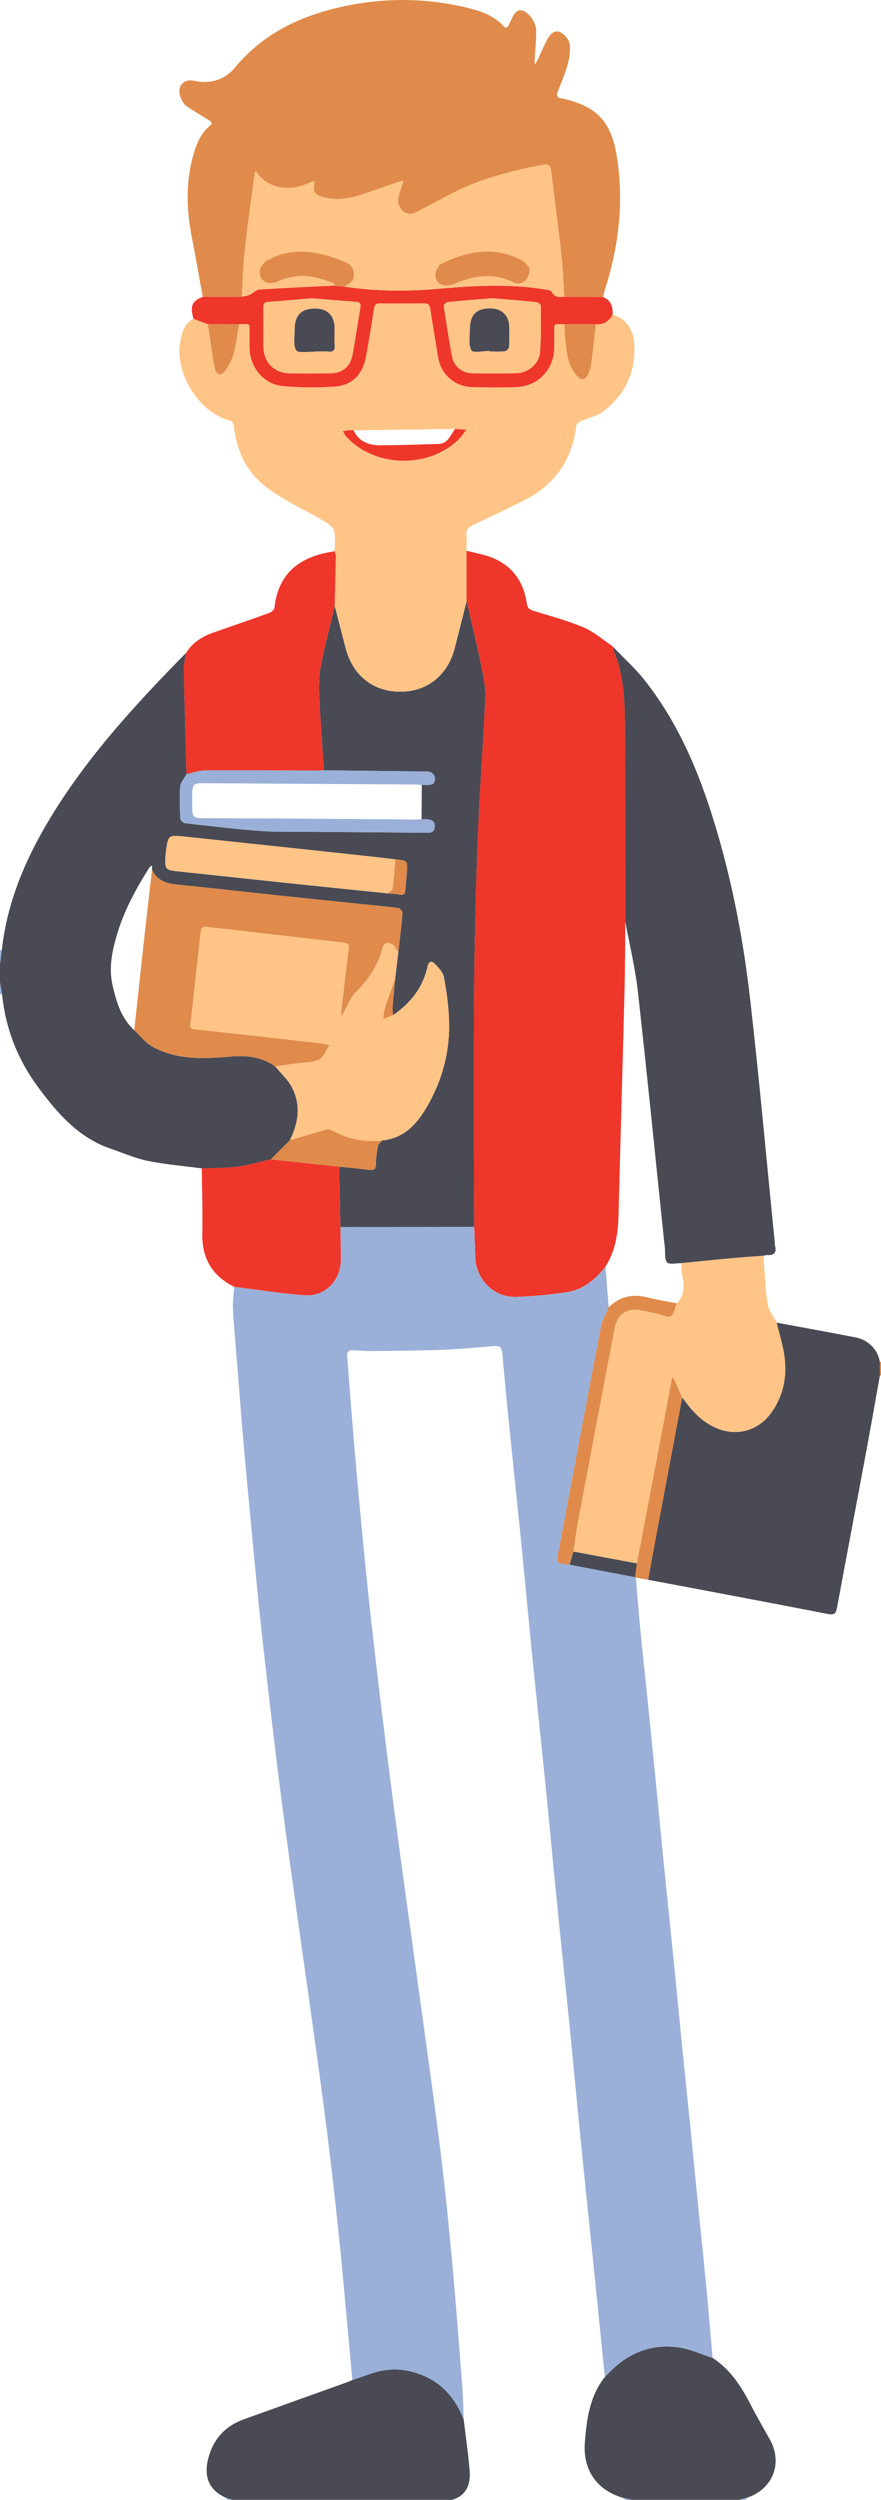   <svg xmlns="http://www.w3.org/2000/svg" viewBox="0 0 64.563 183.039">
   <g>
    <g>
     <path d="M14.785,85.549c-1.322-.176-2.656-.286-3.96-.55-.916-.185-1.79-.576-2.682-.878-2.415-.818-3.98-2.653-5.415-4.61-1.461-1.992-2.325-4.236-2.575-6.705-.051-.288-.102-.576-.153-.865,0-.442,0-.884,0-1.326,.045-.352,.089-.704,.134-1.056,.411-3.739,1.912-7.066,3.884-10.208,2.685-4.278,6.09-7.96,9.613-11.541-.056,.402-.166,.804-.158,1.204,.051,2.557,.128,5.114,.196,7.671-.162,.3-.439,.591-.464,.902-.062,.783-.025,1.575,.012,2.362,.006,.118,.217,.311,.349,.326,1.847,.21,3.694,.435,5.548,.571,1.225,.09,2.459,.045,3.69,.057,2.885,.027,5.771,.053,8.656,.069,.113,0,.292-.078,.328-.165,.209-.514-.012-.82-.563-.822-.11,0-.221,.002-.331,.003l.016-2.518c.205-.001,.411,.011,.614-.009,.095-.009,.228-.056,.267-.128,.227-.414-.027-.834-.489-.839-2.521-.029-5.043-.06-7.564-.09-.12-1.836-.262-3.67-.348-5.507-.033-.696-.02-1.415,.114-2.095,.294-1.493,.678-2.968,1.025-4.45,.267,1.034,.532,2.069,.801,3.103,.52,2.003,2.032,3.201,4.024,3.192,1.967-.009,3.461-1.209,3.972-3.197,.294-1.142,.579-2.287,.868-3.431,.344,1.486,.715,2.966,1.022,4.46,.176,.856,.377,1.739,.343,2.602-.119,3.1-.372,6.195-.502,9.295-.14,3.338-.236,6.678-.284,10.019-.055,3.847-.042,7.695-.045,11.543-.002,2.633,.017,5.267,.027,7.9-3.271,.002-6.541,.004-9.812,.006-.03-1.474-.06-2.948-.09-4.422,.734,.077,1.468,.145,2.2,.233,.326,.039,.488-.023,.492-.405,.006-.452,.071-.908,.158-1.353,.029-.146,.204-.264,.313-.395,1.563-.155,2.502-1.159,3.24-2.414,1.164-1.979,1.738-4.126,1.651-6.419-.04-1.049-.18-2.102-.38-3.133-.072-.37-.416-.717-.705-1.005-.198-.198-.414-.124-.487,.22-.328,1.551-1.247,2.694-2.525,3.578-.014-.199-.053-.4-.038-.596,.051-.682,.121-1.363,.183-2.045,.078-.653,.156-1.307,.234-1.96,.108-.951,.23-1.901,.309-2.854,.01-.125-.179-.373-.297-.387-1.279-.156-2.562-.274-3.843-.407-1.891-.195-3.782-.39-5.673-.591-2.249-.24-4.497-.499-6.748-.722-.786-.078-1.438-.313-1.793-1.078-.003-.11-.006-.219-.009-.329-.072,.066-.163,.119-.213,.199-.959,1.52-1.816,3.09-2.334,4.822-.367,1.229-.633,2.478-.339,3.761,.278,1.214,.625,2.406,1.592,3.292,.438,.405,.817,.914,1.323,1.196,1.81,1.007,3.801,.893,5.767,.73,1.175-.098,2.257,.023,3.234,.721,.407,.492,.905,.935,1.202,1.487,.702,1.306,.521,2.635-.127,3.925-.462,.465-.925,.93-1.387,1.396-.816,.185-1.625,.432-2.451,.539-.864,.111-1.744,.088-2.618,.123Zm13.627-20.137c.308,.03,.62,.038,.923,.095,.296,.055,.35-.097,.368-.331,.032-.422,.078-.842,.109-1.264,.066-.899,.063-.9-.831-.987-.828-.095-1.655-.196-2.484-.285-4.323-.464-8.646-.929-12.97-1.383-1.2-.126-1.202-.108-1.366,1.092-.017,.125-.027,.251-.036,.377-.063,.907,.011,.981,.917,1.076,2.554,.267,5.107,.547,7.661,.815,2.57,.27,5.14,.531,7.71,.797Z" style="fill:#494a54;">
     </path>
     <path d="M33.981,177.154c.15,1.249,.337,2.496,.437,3.749,.078,.981-.217,1.809-1.284,2.136H17.04c-.183-.06-.367-.12-.55-.18-1.177-.563-1.589-1.52-1.213-2.912,.37-1.371,1.23-2.314,2.571-2.798,2.526-.91,5.056-1.813,7.583-2.721,.132-.048,.26-.108,.39-.162,.461-.158,.923-.317,1.384-.475,.93-.318,1.876-.395,2.838-.17,1.958,.457,3.225,1.686,3.938,3.532Z" style="fill:#494a54;">
     </path>
     <path d="M45.549,182.862c-1.876-.599-2.841-2.066-2.688-4.027,.133-1.712,.35-3.39,1.468-4.796,.088-.089,.177-.176,.263-.266,1.39-1.456,3.089-2.173,5.091-1.905,.867,.116,1.696,.511,2.543,.779,1.303,.847,2.106,2.095,2.796,3.445,.445,.87,.948,1.71,1.417,2.567,.927,1.698,.199,3.562-1.638,4.206-.217,.058-.434,.115-.651,.173h-7.857c-.248-.059-.495-.118-.743-.177Z" style="fill:#494a54;">
     </path>
     <path d="M.134,69.559c-.045,.352-.089,.704-.134,1.056,0-.347,0-.695,0-1.042,.045-.005,.089-.009,.134-.014Z" style="fill:#9ab0d8;">
     </path>
     <path d="M0,71.941c.051,.288,.102,.576,.153,.865-.051-.004-.102-.008-.153-.012,0-.284,0-.568,0-.852Z" style="fill:#9ab0d8;">
     </path>
     <path d="M64.563,100.734c-.023-.021-.05-.028-.081-.022-.001-.334-.003-.668-.004-1.003,.033,.018,.061,.012,.085-.017v1.042Z" style="fill:#e08b4b;">
     </path>
     <path d="M45.549,182.862c.248,.059,.495,.118,.743,.177h-.473c-.09-.059-.18-.118-.27-.177Z" style="fill:#9ab0d8;">
     </path>
     <path d="M54.15,183.039c.217-.058,.434-.115,.651-.173-.059,.058-.118,.115-.178,.173h-.473Z" style="fill:#9ab0d8;">
     </path>
     <path d="M16.49,182.859c.183,.06,.367,.12,.55,.18h-.379c-.057-.06-.115-.12-.172-.18Z" style="fill:#9ab0d8;">
     </path>
     <path d="M34.753,89.836c-.01-2.633-.03-5.267-.027-7.9,.004-3.848-.009-7.696,.045-11.543,.047-3.34,.144-6.681,.284-10.019,.13-3.1,.382-6.195,.502-9.295,.033-.862-.167-1.745-.343-2.602-.307-1.494-.678-2.974-1.022-4.46-.004-1.232-.008-2.464-.011-3.696,.367,.09,.733,.182,1.1,.268,1.9,.447,3.041,1.659,3.323,3.587,.05,.344,.19,.457,.503,.552,1.232,.375,2.481,.72,3.667,1.213,.718,.298,1.331,.847,1.992,1.284,.038,.029,.076,.059,.114,.088,0,0-.004-.005-.004-.005,.033,.033,.066,.066,.099,.098,0,0-.002-.002-.002-.002-.002,.075-.03,.161-.003,.224,.725,1.725,.816,3.555,.83,5.381,.035,4.824,.021,9.648,.027,14.471-.019,1.718-.017,3.437-.061,5.154-.139,5.467-.299,10.934-.439,16.402-.034,1.312-.239,2.57-.951,3.703-.75,.959-1.664,1.709-2.894,1.887-1.212,.176-2.44,.295-3.664,.331-1.63,.049-2.936-1.272-2.987-2.905-.023-.739-.051-1.478-.076-2.217Z" style="fill:#ef362a;">
     </path>
     <path d="M14.856,21.741c-.264-1.456-.511-2.916-.797-4.369-.382-1.945-.455-3.883,.052-5.814,.246-.939,.577-1.842,1.402-2.459,.017-.013-.036-.188-.096-.226-.588-.377-1.198-.723-1.772-1.12-.18-.125-.303-.366-.395-.578-.332-.767,.147-1.436,.953-1.264,1.239,.265,2.257-.05,3.055-1.008,2.126-2.553,4.961-3.829,8.119-4.477,2.891-.593,5.797-.574,8.68,.099,1.094,.255,2.169,.584,2.943,1.493,.021,.024,.194-.022,.223-.075,.159-.289,.267-.608,.446-.882,.246-.376,.583-.402,.928-.117,.449,.372,.711,.855,.699,1.441-.015,.708-.077,1.416-.117,2.124-.003,.061,.012,.124,.019,.186,.044-.054,.1-.103,.129-.164,.27-.568,.513-1.15,.812-1.702,.187-.344,.529-.67,.919-.469,.305,.157,.641,.531,.686,.849,.073,.509-.016,1.069-.158,1.573-.2,.71-.517,1.387-.764,2.085-.027,.077,.061,.28,.122,.292,2.824,.55,3.915,1.743,4.312,4.619,.442,3.205,.074,6.321-.911,9.382-.063,.194-.101,.396-.15,.595-.947-.007-1.894-.014-2.841-.021-.068-1.018-.101-2.039-.212-3.052-.216-1.966-.487-3.925-.713-5.89-.081-.705-.144-.832-.837-.692-2.301,.463-4.569,1.041-6.658,2.164-.817,.439-1.642,.864-2.468,1.288-.725,.372-1.374-.334-1.29-.974,.044-.337,.179-.662,.276-.991,.032-.109,.074-.216,.111-.324-.12,.018-.246,.018-.358,.056-.894,.304-1.784,.621-2.678,.924-.925,.314-1.87,.446-2.83,.194-.389-.102-.796-.277-.684-.796,.102-.472-.041-.402-.361-.248-1.389,.666-2.976,.435-3.798-.709-.035-.049-.083-.089-.125-.134-.024,.066-.061,.13-.07,.198-.247,1.881-.518,3.76-.727,5.646-.122,1.107-.145,2.225-.212,3.338l-2.863,.01Z" style="fill:#e08b4b;">
     </path>
     <path d="M34.18,40.322c.004,1.232,.008,2.464,.011,3.696-.289,1.144-.574,2.288-.868,3.431-.511,1.988-2.005,3.188-3.972,3.197-1.992,.009-3.504-1.189-4.024-3.192-.269-1.034-.534-2.068-.801-3.103,.029-1.203,.061-2.406,.082-3.61,.002-.13-.061-.261-.095-.391,.106-1.755,.096-1.737-1.437-2.574-1.172-.641-2.379-1.247-3.455-2.028-1.499-1.086-2.271-2.663-2.477-4.5-.031-.278-.104-.393-.382-.474-2.341-.684-4.081-3.678-3.501-6.028,.139-.563,.327-1.124,.922-1.401,.348,.131,.696,.261,1.044,.392,.069,.449,.136,.899,.206,1.348,.099,.634,.158,1.279,.314,1.899,.128,.51,.449,.578,.751,.163,.271-.372,.502-.807,.62-1.248,.19-.706,.272-1.442,.4-2.165,.923-.009,.748-.075,.765,.73,.007,.347-.004,.694,.003,1.041,.028,1.375,1.026,2.623,2.39,2.755,1.28,.124,2.585,.134,3.868,.043,1.266-.089,2.033-.902,2.27-2.173,.219-1.176,.411-2.358,.591-3.54,.046-.301,.164-.384,.456-.38,1.072,.016,2.145,.015,3.217,0,.304-.004,.409,.114,.452,.401,.179,1.183,.381,2.362,.57,3.544,.198,1.233,1.215,2.154,2.485,2.188,1.087,.029,2.177,.039,3.264-.002,1.59-.06,2.756-1.31,2.765-2.904,.002-.331-.006-.663,.002-.994,.018-.743-.179-.731,.738-.706,.036,.531,.049,1.065,.114,1.593,.094,.766,.239,1.523,.76,2.14,.341,.404,.616,.409,.863-.05,.156-.29,.215-.647,.259-.981,.118-.897,.205-1.798,.304-2.698,.564,.045,.961-.21,1.235-.686,.811,.136,1.508,.992,1.584,2.001,.161,2.117-.619,3.839-2.31,5.099-.459,.342-1.087,.451-1.625,.694-.131,.059-.293,.213-.309,.34-.302,2.456-1.533,4.269-3.734,5.396-1.263,.646-2.546,1.254-3.83,1.857-.343,.161-.516,.348-.478,.748,.035,.375-.003,.756-.009,1.135Zm-8.273-8.816c-.142,.001-.284-.006-.425,.006-.117,.01-.233,.041-.349,.063,.059,.106,.112,.216,.178,.317,.043,.065,.103,.119,.157,.176,2.117,2.2,6.047,2.227,8.195,.05,.194-.196,.338-.441,.506-.663-.273-.016-.547-.032-.82-.047-2.481,.033-4.962,.065-7.442,.098Z" style="fill:#ffc486;">
     </path>
     <path d="M45.826,67.481c-.006-4.824,.008-9.648-.027-14.471-.013-1.826-.104-3.656-.83-5.381-.027-.063,0-.149,.003-.224,.747,.781,1.557,1.511,2.228,2.353,2.476,3.106,3.994,6.697,5.146,10.461,1.296,4.233,2.129,8.57,2.629,12.958,.677,5.937,1.212,11.891,1.808,17.837,.006,.063-.002,.129,.013,.189,.132,.5-.055,.728-.573,.694-.091-.006-.185,.031-.278,.049-.765,.059-1.53,.108-2.294,.178-1.247,.115-2.492,.244-3.739,.367-.355-.009-.87,.121-1.026-.06-.203-.234-.121-.716-.162-1.091-.016-.141-.036-.281-.051-.422-.637-6.111-1.245-12.225-1.929-18.331-.192-1.714-.607-3.403-.919-5.104Z" style="fill:#494a54;">
     </path>
     <path d="M64.478,99.709c.001,.334,.003,.669,.004,1.003-.328,1.83-.647,3.661-.987,5.489-.712,3.827-1.441,7.651-2.148,11.48-.077,.414-.157,.595-.664,.496-4.391-.855-8.788-1.676-13.183-2.507,.148-.82,.291-1.64,.445-2.459,.681-3.632,1.365-7.263,2.048-10.894,.6,.817,1.238,1.589,2.155,2.081,1.619,.867,3.38,.475,4.428-1.032,.839-1.206,1.102-2.578,.916-4.01-.11-.849-.38-1.677-.578-2.514,1.929,.359,3.86,.705,5.785,1.082,.951,.187,1.636,.908,1.778,1.786Z" style="fill:#494a54;">
     </path>
     <path d="M56.915,96.84c.198,.837,.468,1.665,.578,2.514,.185,1.432-.078,2.804-.916,4.01-1.048,1.507-2.809,1.899-4.428,1.032-.917-.491-1.556-1.264-2.156-2.081-.199-.445-.396-.89-.598-1.333-.024-.053-.073-.094-.11-.141-.021,.067-.049,.133-.062,.201-.378,1.991-.752,3.983-1.13,5.974-.472,2.485-.946,4.969-1.42,7.454-1.549-.288-3.099-.575-4.648-.863,.104-.698,.186-1.401,.317-2.094,.898-4.773,1.806-9.545,2.71-14.317,.177-.936,.896-1.444,1.82-1.275,.417,.076,.833,.16,1.248,.249,.35,.075,.778,.326,1.022,.202,.25-.126,.318-.612,.466-.941,.539-.594,.571-1.279,.395-2.02-.071-.298-.061-.615-.088-.923,1.246-.123,2.492-.252,3.739-.367,.764-.07,1.529-.12,2.294-.178,.091,1.175,.127,2.359,.3,3.522,.072,.481,.437,.918,.67,1.374Z" style="fill:#ffc486;">
     </path>
     <path d="M24.514,40.35c.033,.13,.097,.261,.095,.391-.021,1.203-.053,2.407-.082,3.61-.347,1.482-.731,2.957-1.025,4.45-.134,.68-.147,1.399-.114,2.095,.087,1.837,.228,3.672,.348,5.507-.189,.008-.377,.022-.566,.022-2.712-.008-5.424-.032-8.135-.015-.456,.003-.911,.18-1.367,.277-.068-2.557-.145-5.114-.196-7.671-.008-.4,.103-.803,.158-1.204,.49-.791,1.235-1.232,2.089-1.527,1.337-.463,2.676-.922,4.007-1.404,.157-.057,.369-.232,.385-.371,.28-2.538,1.844-3.738,4.22-4.113,.062-.01,.122-.03,.184-.045Z" style="fill:#ef362a;">
     </path>
     <path d="M41.357,23.737c-.918-.025-.72-.037-.738,.706-.008,.331,0,.663-.002,.994-.009,1.594-1.175,2.844-2.765,2.904-1.087,.041-2.177,.031-3.264,.002-1.27-.034-2.288-.954-2.485-2.188-.189-1.181-.391-2.361-.57-3.544-.043-.286-.148-.405-.452-.401-1.072,.015-2.145,.015-3.217,0-.292-.004-.41,.078-.456,.38-.18,1.183-.372,2.364-.591,3.54-.237,1.271-1.004,2.083-2.27,2.173-1.283,.091-2.588,.08-3.868-.043-1.365-.132-2.362-1.38-2.39-2.755-.007-.347,.005-.694-.003-1.041-.017-.805,.158-.739-.765-.73-.764,.001-1.528,.002-2.292,.003-.348-.131-.696-.261-1.044-.392-.286-.908-.112-1.325,.671-1.604,.954-.003,1.909-.007,2.863-.01,.198-.048,.407-.071,.59-.152,.242-.107,.456-.363,.695-.379,1.802-.12,3.606-.196,5.41-.286,.262,.022,.523,.044,.785,.066,2.335,.361,4.697,.363,7.027,.157,2.571-.228,5.116-.362,7.671,.049,.196,.032,.492,.069,.553,.195,.21,.431,.552,.372,.905,.351,.947,.007,1.894,.014,2.841,.021,.597,.238,.731,.724,.697,1.3-.275,.476-.672,.731-1.236,.686-.767,0-1.533-.002-2.3-.002Zm-5.288-1.9c-1.096,.091-2.178,.173-3.258,.281-.11,.011-.303,.19-.292,.265,.189,1.261,.383,2.522,.624,3.773,.131,.677,.739,1.157,1.43,1.171,1.088,.022,2.176,.024,3.264,0,.862-.02,1.663-.674,1.734-1.523,.094-1.128,.069-2.266,.067-3.4,0-.097-.206-.266-.329-.279-1.079-.112-2.161-.196-3.239-.287Zm-13.195,.002c-1.061,.089-2.126,.191-3.193,.262-.318,.021-.389,.15-.385,.441,.014,.947,0,1.894,.007,2.841,.008,1.136,.796,1.938,1.93,1.952,.994,.012,1.988,.01,2.981,0,.854-.009,1.46-.49,1.611-1.315,.213-1.161,.388-2.33,.584-3.494,.044-.263-.004-.405-.319-.426-1.068-.071-2.133-.17-3.216-.259Z" style="fill:#ef362a;">
     </path>
     <path d="M44.974,47.408c-.033-.033-.066-.066-.099-.098,.033,.033,.066,.066,.099,.098Z" style="fill:#494a54;">
     </path>
     <path d="M44.879,47.314c-.038-.029-.076-.059-.114-.088,.038,.029,.076,.059,.114,.088Z" style="fill:#494a54;">
     </path>
     <path d="M34.753,89.836c.026,.739,.053,1.478,.076,2.217,.052,1.634,1.357,2.954,2.987,2.905,1.224-.037,2.452-.155,3.664-.331,1.23-.179,2.144-.928,2.894-1.887,.077,.993,.154,1.986,.231,2.979-.193,.477-.47,.938-.566,1.434-1.053,5.484-2.077,10.973-3.112,16.46-.161,.851-.169,.85,.719,.945,.031,.003,.063,.005,.094,.007,1.601,.304,3.202,.609,4.803,.913,.021,.012,.041,.025,.061,.039,.094,1.142,.175,2.286,.285,3.427,.168,1.737,.356,3.473,.534,5.209,.216,2.112,.433,4.224,.642,6.336,.203,2.05,.393,4.102,.599,6.153,.237,2.363,.488,4.724,.725,7.087,.205,2.035,.394,4.071,.598,6.106,.204,2.034,.421,4.067,.626,6.101,.173,1.721,.334,3.444,.507,5.166,.207,2.065,.43,4.129,.628,6.195,.171,1.783,.318,3.568,.475,5.352-.846-.268-1.676-.663-2.543-.779-2.002-.268-3.7,.448-5.091,1.905-.086,.09-.175,.178-.263,.266-.295-2.912-.587-5.824-.885-8.735-.306-2.99-.623-5.978-.922-8.968-.27-2.693-.515-5.389-.784-8.082-.3-2.99-.622-5.977-.921-8.967-.27-2.693-.513-5.389-.784-8.082-.329-3.272-.682-6.541-1.012-9.813-.271-2.693-.516-5.389-.785-8.082-.298-2.974-.615-5.946-.916-8.92-.176-1.738-.344-3.477-.494-5.217-.038-.446-.142-.672-.67-.619-1.298,.129-2.6,.232-3.903,.28-1.716,.063-3.433,.071-5.15,.086-.471,.004-.942-.063-1.413-.059-.09,0-.261,.189-.254,.28,.224,2.919,.442,5.839,.708,8.755,.323,3.541,.652,7.083,1.046,10.617,.487,4.362,1.016,8.72,1.58,13.073,.638,4.915,1.337,9.822,2.007,14.732,.498,3.648,1.023,7.292,1.478,10.945,.344,2.763,.624,5.536,.879,8.309,.287,3.119,.52,6.243,.763,9.366,.057,.736,.057,1.477,.084,2.216-.713-1.847-1.98-3.075-3.938-3.532-.962-.225-1.908-.148-2.838,.17-.462,.158-.923,.317-1.384,.475-.085-.955-.167-1.909-.256-2.863-.245-2.632-.471-5.265-.745-7.894-.265-2.55-.558-5.098-.878-7.642-.333-2.653-.707-5.301-1.074-7.95-.358-2.586-.736-5.17-1.095-7.756-.373-2.68-.745-5.359-1.096-8.042-.282-2.152-.541-4.308-.794-6.464-.286-2.437-.566-4.875-.826-7.315-.217-2.034-.405-4.071-.598-6.107-.217-2.287-.433-4.573-.633-6.861-.148-1.693-.271-3.389-.407-5.083-.118-1.474-.257-2.947-.344-4.424-.032-.544,.059-1.096,.094-1.644,1.715,.212,3.427,.486,5.148,.616,1.494,.113,2.649-1.076,2.658-2.585,.005-.803-.021-1.607-.033-2.411,3.271-.002,6.541-.004,9.812-.006Z" style="fill:#9ab0d8;">
     </path>
     <path d="M24.942,89.842c.012,.804,.038,1.607,.033,2.411-.009,1.509-1.164,2.698-2.658,2.585-1.722-.13-3.433-.405-5.148-.616-1.644-.807-2.388-2.122-2.344-3.955,.037-1.572-.022-3.145-.039-4.718,.873-.035,1.754-.011,2.618-.123,.827-.107,1.635-.354,2.451-.539,1.666,.178,3.331,.356,4.997,.534,.03,1.474,.06,2.948,.09,4.422Z" style="fill:#ef362a;">
     </path>
     <path d="M46.673,114.471c.473-2.485,.948-4.969,1.42-7.454,.378-1.991,.753-3.983,1.13-5.974,.013-.068,.041-.134,.062-.201,.037,.047,.086,.088,.11,.141,.202,.443,.399,.888,.598,1.333-.683,3.631-1.367,7.262-2.048,10.894-.154,.819-.297,1.639-.445,2.459-.299-.051-.597-.102-.895-.153-.02-.014-.04-.026-.061-.039,.043-.336,.086-.671,.129-1.007Z" style="fill:#e08b4b;">
     </path>
     <path d="M29.189,69.726c-.078,.653-.156,1.307-.234,1.96-.255,.722-.522,1.44-.759,2.169-.078,.241-.077,.507-.112,.762,.242-.096,.484-.193,.725-.289,1.278-.885,2.197-2.027,2.525-3.578,.073-.344,.289-.418,.487-.22,.289,.288,.633,.635,.705,1.005,.2,1.031,.34,2.084,.38,3.133,.087,2.293-.486,4.44-1.651,6.419-.738,1.255-1.677,2.259-3.24,2.414-1.338,.16-2.585-.107-3.756-.772-.101-.058-.271-.041-.394-.007-.877,.249-1.75,.511-2.624,.769,.648-1.289,.829-2.618,.127-3.925-.297-.552-.795-.995-1.202-1.487,.65-.088,1.298-.194,1.951-.258,.697-.069,1.425-.034,1.767-.844,.065-.154,.183-.285,.276-.427-.175-.048-.348-.121-.526-.142-3.122-.354-6.244-.707-9.368-1.045-.303-.033-.349-.123-.309-.414,.133-.981,.228-1.967,.336-2.951,.134-1.219,.264-2.438,.404-3.656,.034-.292,.097-.546,.516-.478,.589,.096,1.186,.137,1.779,.205,2.653,.308,5.305,.62,7.958,.923,.683,.078,.663,.074,.573,.768-.191,1.465-.349,2.934-.517,4.401-.009,.076,.008,.155,.013,.233,.049-.074,.1-.147,.145-.224,.299-.513,.505-1.12,.913-1.522,.924-.911,1.612-1.93,1.938-3.186,.127-.491,.446-.504,.784-.288,.176,.113,.265,.364,.393,.552Z" style="fill:#ffc486;">
     </path>
     <path d="M29.189,69.726c-.128-.188-.216-.439-.393-.552-.337-.216-.656-.203-.784,.288-.326,1.255-1.013,2.275-1.938,3.186-.408,.402-.614,1.009-.913,1.522-.045,.077-.096,.149-.145,.224-.005-.078-.022-.157-.013-.233,.169-1.468,.326-2.937,.517-4.401,.09-.694,.11-.689-.573-.768-2.653-.304-5.305-.616-7.958-.923-.593-.069-1.19-.11-1.779-.205-.418-.068-.482,.185-.516,.478-.14,1.218-.269,2.437-.404,3.656-.108,.984-.203,1.97-.336,2.951-.04,.291,.006,.381,.309,.414,3.124,.338,6.246,.69,9.368,1.045,.178,.02,.351,.093,.526,.142-.093,.142-.211,.273-.276,.427-.343,.809-1.071,.775-1.767,.844-.652,.065-1.301,.171-1.951,.258-.977-.698-2.059-.819-3.234-.721-1.966,.163-3.957,.278-5.767-.73-.506-.282-.886-.791-1.323-1.196,.255-2.351,.506-4.702,.766-7.053,.173-1.565,.357-3.129,.536-4.693,.354,.765,1.006,1,1.793,1.078,2.251,.223,4.498,.483,6.748,.722,1.89,.201,3.782,.396,5.673,.591,1.282,.132,2.565,.251,3.843,.407,.118,.014,.308,.262,.297,.387-.08,.953-.201,1.903-.309,2.854Z" style="fill:#e08b4b;">
     </path>
     <path d="M28.412,65.411c-2.57-.265-5.14-.527-7.71-.797-2.554-.268-5.107-.549-7.661-.815-.905-.095-.98-.169-.917-1.076,.009-.126,.019-.252,.036-.377,.164-1.2,.167-1.218,1.366-1.092,4.324,.454,8.647,.919,12.97,1.383,.829,.089,1.656,.19,2.483,.285-.064,.719-.112,1.44-.208,2.154-.017,.125-.235,.223-.36,.334Z" style="fill:#ffc486;">
     </path>
     <path d="M30.908,57.469c-.157-.01-.314-.027-.471-.028-5.139-.033-10.278-.065-15.417-.095-.882-.005-.929,.048-.933,.941-.001,.284-.002,.568,0,.852,.006,.653,.105,.766,.774,.771,1.955,.014,3.911,.008,5.866,.02,3.231,.021,6.462,.051,9.693,.076,.157,.001,.314-.012,.471-.019,.11-.001,.221-.003,.331-.003,.552,.002,.772,.308,.563,.822-.036,.088-.215,.166-.328,.165-2.885-.016-5.771-.042-8.656-.069-1.23-.011-2.465,.033-3.69-.057-1.853-.136-3.7-.361-5.548-.571-.132-.015-.343-.208-.349-.326-.037-.787-.074-1.579-.012-2.362,.025-.311,.302-.602,.464-.902,.456-.097,.911-.274,1.367-.277,2.712-.017,5.423,.007,8.135,.015,.189,0,.377-.014,.566-.022,2.521,.03,5.042,.061,7.564,.09,.462,.005,.716,.425,.489,.839-.039,.072-.172,.119-.267,.128-.203,.02-.409,.008-.614,.009Z" style="fill:#9ab0d8;">
     </path>
     <path d="M21.241,83.491c.874-.258,1.747-.52,2.624-.769,.123-.035,.293-.051,.394,.007,1.171,.665,2.419,.932,3.756,.772-.109,.131-.284,.248-.313,.395-.087,.445-.153,.901-.158,1.353-.005,.383-.167,.445-.492,.405-.732-.088-1.466-.157-2.2-.233-1.666-.178-3.332-.356-4.998-.534,.462-.465,.925-.931,1.387-1.396Z" style="fill:#e08b4b;">
     </path>
     <path d="M28.412,65.411c.125-.111,.344-.209,.36-.334,.096-.715,.143-1.436,.208-2.154,.895,.088,.897,.088,.831,.988-.031,.422-.077,.842-.109,1.264-.018,.234-.071,.386-.368,.331-.303-.056-.615-.065-.923-.095Z" style="fill:#e08b4b;">
     </path>
     <path d="M28.81,74.328c-.242,.096-.484,.193-.725,.289,.035-.255,.033-.521,.112-.762,.236-.728,.504-1.447,.759-2.169-.063,.682-.132,1.363-.183,2.045-.015,.197,.024,.397,.038,.596Z" style="fill:#e08b4b;">
     </path>
     <path d="M24.413,20.913c-1.804,.09-3.608,.167-5.41,.286-.238,.016-.453,.272-.695,.379-.183,.081-.393,.103-.59,.152,.068-1.113,.09-2.231,.212-3.338,.209-1.886,.48-3.765,.727-5.646,.009-.068,.046-.132,.07-.198,.042,.044,.09,.085,.125,.134,.822,1.144,2.409,1.375,3.798,.709,.32-.154,.464-.224,.361,.248-.113,.519,.295,.694,.684,.796,.96,.252,1.905,.119,2.83-.194,.894-.303,1.784-.62,2.678-.924,.113-.038,.239-.039,.358-.056-.037,.108-.079,.214-.111,.324-.097,.329-.232,.654-.276,.991-.084,.64,.566,1.346,1.29,.974,.825-.424,1.65-.849,2.468-1.288,2.09-1.123,4.358-1.7,6.658-2.164,.693-.14,.756-.013,.837,.692,.226,1.965,.497,3.924,.713,5.89,.111,1.013,.144,2.034,.212,3.052-.353,.021-.695,.08-.905-.351-.062-.126-.357-.164-.553-.195-2.555-.411-5.1-.277-7.671-.049-2.33,.206-4.692,.204-7.027-.157,.384-.192,.763-.375,.747-.911-.016-.539-.37-.774-.797-.943-.41-.162-.824-.32-1.248-.435-1.476-.403-2.932-.405-4.302,.365-.243,.136-.505,.431-.55,.689-.135,.767,.541,1.217,1.284,.872,1.417-.656,2.79-.447,4.152,.158,.033,.015,.046,.073,.068,.111-.046,.009-.093,.019-.139,.028Zm14.407-1.271c-.127-.129-.328-.46-.621-.61-1.988-1.023-3.939-.649-5.837,.276-.218,.106-.411,.456-.442,.714-.091,.748,.596,1.102,1.442,.741,1.422-.607,2.829-.795,4.285-.09,.581,.281,1.164-.152,1.175-1.03Z" style="fill:#ffc486;">
     </path>
     <path d="M25.908,31.506c.408,.875,1.177,1.109,2.046,1.101,1.393-.013,2.786-.059,4.178-.099,.711-.02,.877-.661,1.218-1.1,.273,.016,.547,.032,.82,.047-.167,.222-.312,.466-.506,.663-2.148,2.177-6.078,2.149-8.195-.05-.055-.057-.115-.111-.157-.176-.066-.101-.12-.211-.178-.317,.116-.022,.232-.053,.349-.063,.141-.012,.283-.005,.425-.006Z" style="fill:#ef362a;">
     </path>
     <path d="M41.357,23.737c.767,0,1.533,.002,2.3,.002-.099,.9-.186,1.801-.304,2.698-.044,.335-.103,.691-.259,.981-.247,.459-.522,.454-.863,.05-.521-.616-.667-1.374-.76-2.14-.065-.528-.078-1.061-.114-1.593Z" style="fill:#e08b4b;">
     </path>
     <path d="M15.229,23.737c.764-.001,1.528-.002,2.292-.003-.128,.723-.21,1.458-.4,2.165-.119,.442-.35,.876-.62,1.248-.302,.415-.623,.347-.751-.163-.156-.62-.215-1.265-.314-1.899-.07-.449-.137-.899-.206-1.348Z" style="fill:#e08b4b;">
     </path>
     <path d="M44.606,95.718c.806-.777,1.739-1.006,2.828-.725,.715,.185,1.448,.296,2.173,.44-.148,.329-.216,.815-.466,.941-.244,.123-.672-.127-1.022-.202-.414-.089-.83-.173-1.248-.249-.923-.169-1.643,.339-1.82,1.275-.904,4.772-1.812,9.544-2.71,14.317-.13,.693-.212,1.396-.317,2.094-.095,.319-.189,.637-.284,.956-.031-.002-.063-.003-.094-.007-.888-.096-.88-.094-.719-.945,1.035-5.487,2.059-10.977,3.112-16.46,.095-.496,.373-.957,.566-1.434Z" style="fill:#e08b4b;">
     </path>
     <path d="M41.741,114.565c.095-.319,.19-.637,.284-.956,1.549,.288,3.099,.575,4.648,.863-.043,.336-.086,.671-.129,1.007-1.601-.304-3.202-.609-4.803-.913Z" style="fill:#494a54;">
     </path>
     <path d="M36.069,21.838c1.078,.092,2.16,.176,3.239,.287,.123,.013,.328,.182,.329,.279,.002,1.134,.027,2.272-.067,3.4-.071,.85-.872,1.504-1.734,1.523-1.087,.025-2.176,.022-3.264,0-.691-.014-1.299-.494-1.43-1.171-.241-1.251-.435-2.512-.624-3.773-.011-.076,.182-.254,.292-.265,1.08-.108,2.162-.19,3.258-.281Zm-.211,3.856c0,.013,0,.026,0,.039,.378,0,.759,.025,1.133-.014,.118-.012,.305-.19,.312-.302,.032-.534,.028-1.071,.007-1.606-.027-.682-.529-1.172-1.209-1.216-1.162-.075-1.677,.415-1.668,1.608,.004,.497-.107,1.087,.123,1.454,.128,.204,.849,.037,1.303,.037Z" style="fill:#ffc486;">
     </path>
     <path d="M22.874,21.839c1.083,.09,2.148,.188,3.216,.259,.315,.021,.363,.163,.319,.426-.196,1.165-.371,2.333-.584,3.494-.151,.825-.757,1.306-1.611,1.315-.994,.01-1.988,.012-2.981,0-1.134-.014-1.922-.815-1.93-1.952-.007-.947,.007-1.894-.007-2.841-.004-.29,.067-.42,.385-.441,1.067-.071,2.133-.172,3.193-.262Zm.175,3.917c0-.008,0-.016,.001-.024,.33,0,.662-.02,.991,.005,.352,.028,.518-.06,.484-.457-.036-.422-.005-.849-.009-1.275-.008-.896-.518-1.407-1.404-1.414-1.026-.008-1.52,.489-1.515,1.544,.003,.515-.127,1.131,.11,1.506,.145,.229,.874,.088,1.341,.114Z" style="fill:#ffc486;">
     </path>
     <path d="M24.413,20.913c.046-.009,.093-.019,.139-.028-.022-.038-.036-.096-.068-.111-1.362-.605-2.735-.815-4.152-.158-.743,.344-1.419-.105-1.284-.872,.046-.258,.308-.553,.55-.689,1.37-.77,2.826-.767,4.302-.365,.424,.116,.839,.273,1.248,.435,.427,.169,.781,.404,.797,.943,.016,.536-.363,.719-.747,.911-.262-.022-.523-.044-.785-.066Z" style="fill:#e08b4b;">
     </path>
     <path d="M38.82,19.642c-.01,.878-.594,1.312-1.175,1.03-1.456-.705-2.863-.517-4.285,.09-.846,.361-1.533,.007-1.442-.741,.031-.258,.225-.608,.442-.714,1.898-.925,3.849-1.299,5.837-.276,.293,.151,.494,.481,.621,.61Z" style="fill:#e08b4b;">
     </path>
     <path d="M35.858,25.693c-.454,0-1.175,.168-1.303-.037-.23-.367-.12-.957-.123-1.454-.009-1.194,.506-1.683,1.668-1.608,.68,.044,1.182,.534,1.209,1.216,.021,.535,.024,1.073-.007,1.606-.007,.111-.194,.289-.312,.302-.374,.039-.755,.014-1.133,.014,0-.013,0-.026,0-.039Z" style="fill:#494a54;">
     </path>
     <path d="M23.048,25.757c-.467-.025-1.197,.115-1.341-.114-.237-.376-.108-.992-.11-1.506-.005-1.055,.489-1.552,1.515-1.544,.886,.007,1.395,.518,1.404,1.414,.004,.425-.027,.853,.009,1.275,.034,.397-.132,.485-.484,.457-.328-.026-.66-.005-.991-.005,0,.008,0,.016-.001,.024Z" style="fill:#494a54;">
     </path>
    </g>
   </g>
  </svg>
